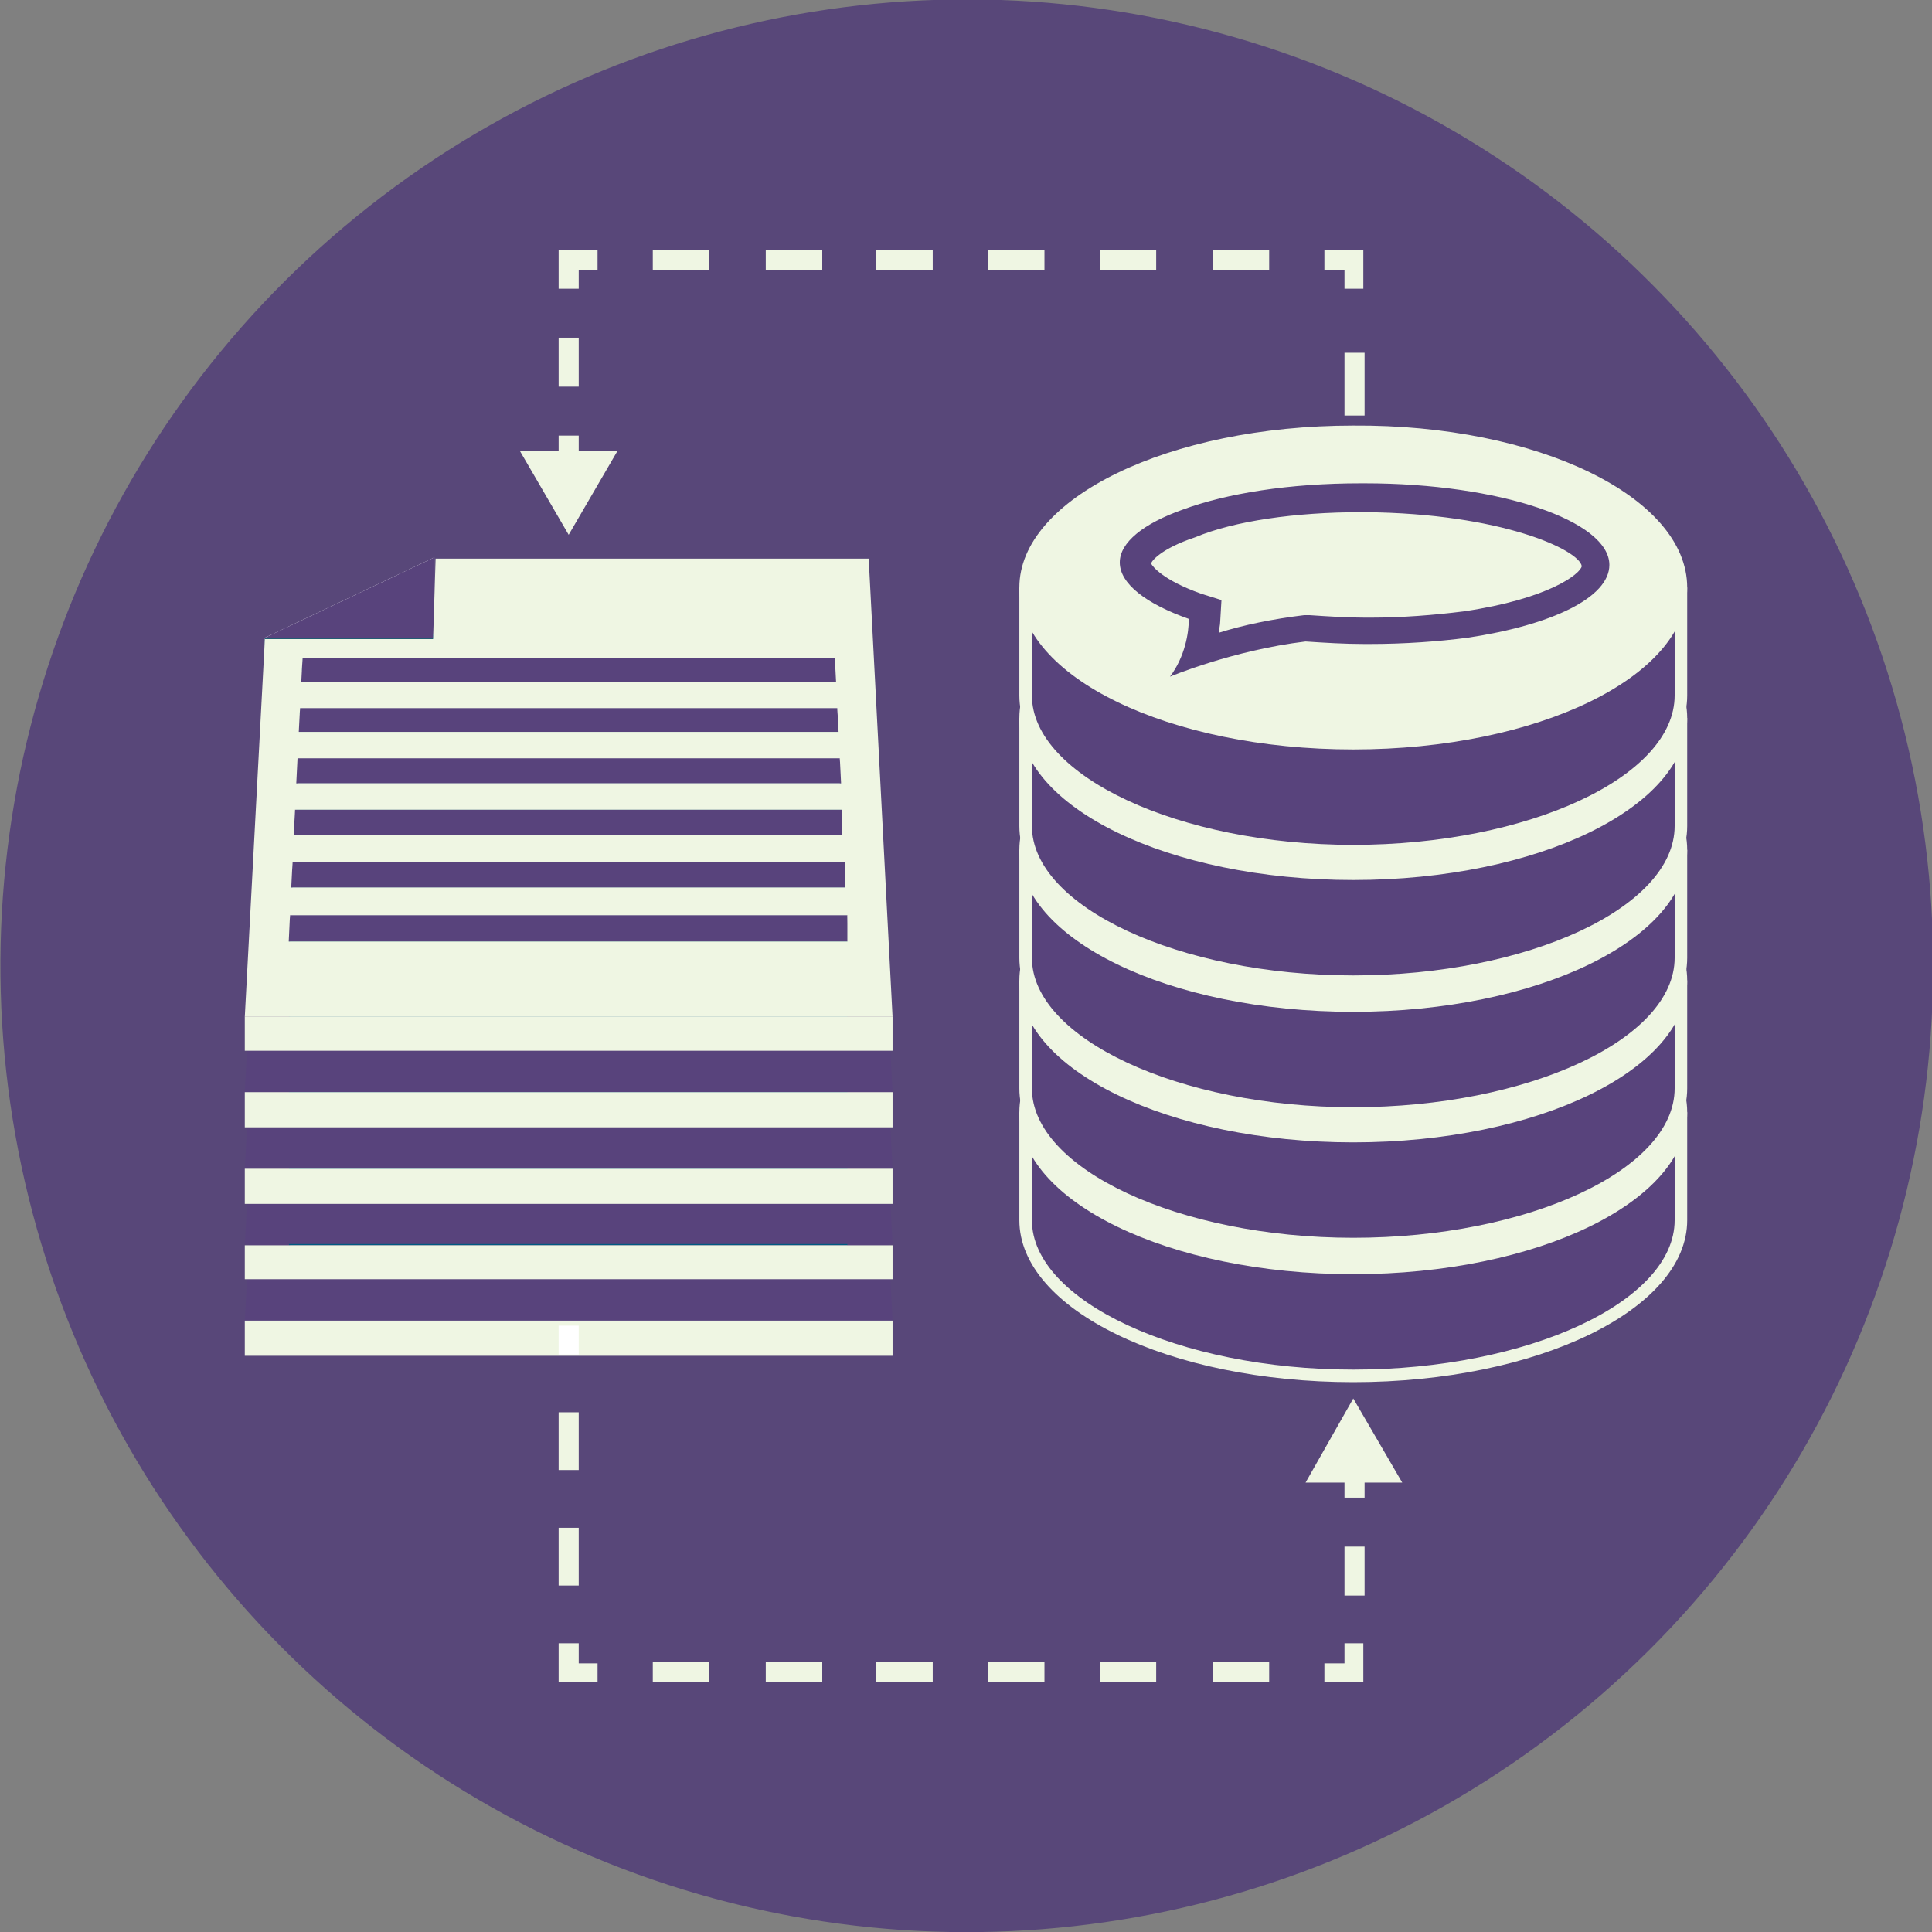 <?xml version="1.0" encoding="utf-8"?>
<!-- Generator: Adobe Illustrator 24.2.0, SVG Export Plug-In . SVG Version: 6.00 Build 0)  -->
<svg version="1.1" id="Layer_1" xmlns="http://www.w3.org/2000/svg" xmlns:xlink="http://www.w3.org/1999/xlink" x="0px" y="0px"
	 viewBox="0 0 153.9 153.9" style="enable-background:new 0 0 153.9 153.9;" xml:space="preserve">
<rect x="0" y="0" width="153.9" height="153.9" fill="#808080" stroke="none"/>
<style type="text/css">
	.st0{fill:#584779;}
	.st1{enable-background:new    ;}
	.st2{fill:#FFFFFF;}
	.st3{fill:#044563;}
	.st4{fill:#005A81;}
	.st5{fill:#034463;}
	.st6{fill:#58437C;}
	.st7{fill:#EFF6E3;}
</style>
<g>
	<ellipse transform="matrix(0.987 -0.159 0.159 0.987 -11.229 13.176)" class="st0" cx="77" cy="77" rx="77" ry="77"/>
	<g>
		<g>
			<g>
				<g>
					<g class="st1">
						<g>
							<polygon class="st2" points="21.1,77.7 21.1,75.1 34.6,68.7 34.6,71.3 							"/>
						</g>
						<g>
							
								<rect x="21.1" y="75.1" transform="matrix(1 -1.617539e-03 1.617539e-03 1 -0.123 4.506328e-02)" class="st3" width="13.4" height="2.6"/>
						</g>
						<g>
							<polygon class="st4" points="34.5,75.1 21.1,75.1 34.6,68.7 							"/>
						</g>
						<g>
							<polygon class="st2" points="24.1,79.3 24.1,76.7 66.5,76.7 66.5,79.3 							"/>
						</g>
						<g>
							<polygon class="st3" points="24,81.2 24,78.6 66.6,78.6 66.6,81.2 							"/>
						</g>
						<g>
							<polygon class="st4" points="66.6,78.6 24,78.6 24.1,76.7 66.5,76.7 							"/>
						</g>
						<g>
							<polygon class="st2" points="23.9,83.3 23.9,80.6 66.7,80.6 66.7,83.3 							"/>
						</g>
						<g>
							<polygon class="st4" points="66.8,82.6 23.8,82.6 23.9,80.6 66.7,80.6 							"/>
						</g>
						<g>
							<polygon class="st3" points="23.8,85.2 23.8,82.6 66.8,82.6 66.8,85.2 							"/>
						</g>
						<g>
							<polygon class="st2" points="23.7,87.3 23.7,84.7 66.9,84.7 66.9,87.3 							"/>
						</g>
						<g>
							<polygon class="st3" points="23.6,89.3 23.6,86.6 67,86.6 67,89.3 							"/>
						</g>
						<g>
							<polygon class="st4" points="67,86.6 23.6,86.6 23.7,84.7 66.9,84.7 							"/>
						</g>
						<g>
							<polygon class="st2" points="23.5,91.4 23.5,88.8 67.1,88.8 67.1,91.4 							"/>
						</g>
						<g>
							<polygon class="st4" points="67.2,90.8 23.4,90.8 23.5,88.8 67.1,88.8 							"/>
						</g>
						<g>
							<polygon class="st3" points="23.4,93.4 23.4,90.8 67.2,90.8 67.2,93.4 							"/>
						</g>
						<g>
							<polygon class="st2" points="23.3,95.6 23.3,92.9 67.3,92.9 67.3,95.6 							"/>
						</g>
						<g>
							<polygon class="st5" points="23.2,97.7 23.2,95 67.4,95 67.4,97.7 							"/>
						</g>
						<g>
							<polygon class="st4" points="67.4,95 23.2,95 23.3,92.9 67.3,92.9 							"/>
						</g>
						<g>
							<polygon class="st2" points="23.1,99.9 23.1,97.2 67.5,97.2 67.5,99.9 							"/>
						</g>
						<g>
							<polygon class="st4" points="67.6,99.2 23,99.2 23.1,97.2 67.5,97.2 							"/>
						</g>
						<g>
							<polygon class="st5" points="23,102 23,99.2 67.6,99.2 67.5,102 							"/>
						</g>
						<g>
							<path class="st6" d="M19.5,105.2l1.6-30.1h13.4l0.2-6.4h34.5l1.9,36.5H19.5z M67.3,92.9H23.3l-0.1,2h44.1L67.3,92.9
								L67.3,92.9z M67.1,88.8H23.5l-0.1,2h43.7L67.1,88.8L67.1,88.8z M66.9,84.7H23.7l-0.1,2H67L66.9,84.7L66.9,84.7z M66.7,80.6
								H23.9l-0.1,1.9h43L66.7,80.6L66.7,80.6z M67.5,97.2H23.1L23,99.2h44.5L67.5,97.2L67.5,97.2z M66.5,76.7H24.1L24,78.6h42.6
								L66.5,76.7L66.5,76.7z"/>
						</g>
						<g>
							<polygon class="st7" points="19.5,108 19.5,105.2 71.1,105.2 71.1,108 							"/>
						</g>
					</g>
				</g>
				<g>
					<g class="st1">
						<g>
							<polygon class="st2" points="21.1,71.6 21.1,69 34.6,62.6 34.6,65.2 							"/>
						</g>
						<g>
							
								<rect x="21.1" y="69" transform="matrix(1 -1.617636e-03 1.617636e-03 1 -0.114 4.505805e-02)" class="st3" width="13.4" height="2.6"/>
						</g>
						<g>
							<polygon class="st4" points="34.5,69 21.1,69 34.6,62.6 							"/>
						</g>
						<g>
							<polygon class="st2" points="24.1,73.2 24.1,70.6 66.5,70.6 66.5,73.2 							"/>
						</g>
						<g>
							<polygon class="st3" points="24,75.1 24,72.5 66.6,72.5 66.6,75.1 							"/>
						</g>
						<g>
							<polygon class="st4" points="66.6,72.5 24,72.5 24.1,70.6 66.5,70.6 							"/>
						</g>
						<g>
							<polygon class="st2" points="23.9,77.2 23.9,74.6 66.7,74.6 66.7,77.2 							"/>
						</g>
						<g>
							<polygon class="st4" points="66.8,76.5 23.8,76.5 23.9,74.6 66.7,74.6 							"/>
						</g>
						<g>
							<polygon class="st3" points="23.8,79.1 23.8,76.5 66.8,76.5 66.8,79.1 							"/>
						</g>
						<g>
							<polygon class="st2" points="23.7,81.3 23.7,78.6 66.9,78.6 66.9,81.3 							"/>
						</g>
						<g>
							<polygon class="st3" points="23.6,83.2 23.6,80.6 67,80.6 67,83.2 							"/>
						</g>
						<g>
							<polygon class="st4" points="67,80.6 23.6,80.6 23.7,78.6 66.9,78.6 							"/>
						</g>
						<g>
							<polygon class="st2" points="23.5,85.4 23.5,82.7 67.1,82.7 67.1,85.4 							"/>
						</g>
						<g>
							<polygon class="st4" points="67.2,84.7 23.4,84.7 23.5,82.7 67.1,82.7 							"/>
						</g>
						<g>
							<polygon class="st3" points="23.4,87.4 23.4,84.7 67.2,84.7 67.2,87.4 							"/>
						</g>
						<g>
							<polygon class="st2" points="23.3,89.6 23.3,86.9 67.3,86.9 67.3,89.6 							"/>
						</g>
						<g>
							<polygon class="st5" points="23.2,91.6 23.2,88.9 67.4,88.9 67.4,91.6 							"/>
						</g>
						<g>
							<polygon class="st4" points="67.4,88.9 23.2,88.9 23.3,86.9 67.3,86.9 							"/>
						</g>
						<g>
							<polygon class="st2" points="23.1,93.8 23.1,91.1 67.5,91.1 67.5,93.8 							"/>
						</g>
						<g>
							<polygon class="st4" points="67.6,93.2 23,93.2 23.1,91.1 67.5,91.1 							"/>
						</g>
						<g>
							<polygon class="st5" points="23,95.9 23,93.2 67.6,93.2 67.5,95.9 							"/>
						</g>
						<g>
							<path class="st6" d="M19.5,99.2L21.1,69h13.4l0.2-6.4h34.5l1.9,36.5H19.5z M67.3,86.9H23.3l-0.1,2h44.1L67.3,86.9L67.3,86.9z
								 M67.1,82.7H23.5l-0.1,2h43.7L67.1,82.7L67.1,82.7z M66.9,78.6H23.7l-0.1,2H67L66.9,78.6L66.9,78.6z M66.7,74.6H23.9
								l-0.1,1.9h43L66.7,74.6L66.7,74.6z M67.5,91.1H23.1L23,93.2h44.5L67.5,91.1L67.5,91.1z M66.5,70.6H24.1L24,72.5h42.6
								L66.5,70.6L66.5,70.6z"/>
						</g>
						<g>
							<polygon class="st7" points="19.5,101.9 19.5,99.2 71.1,99.2 71.1,101.9 							"/>
						</g>
					</g>
				</g>
				<g>
					<g class="st1">
						<g>
							<polygon class="st2" points="21.1,65.6 21.1,63 34.6,56.6 34.6,59.1 							"/>
						</g>
						<g>
							
								<rect x="21.1" y="63" transform="matrix(1 -1.617636e-03 1.617636e-03 1 -0.104 4.505012e-02)" class="st3" width="13.4" height="2.6"/>
						</g>
						<g>
							<polygon class="st4" points="34.5,63 21.1,63 34.6,56.6 							"/>
						</g>
						<g>
							<polygon class="st2" points="24.1,67.2 24.1,64.6 66.5,64.6 66.5,67.2 							"/>
						</g>
						<g>
							<polygon class="st3" points="24,69.1 24,66.5 66.6,66.5 66.6,69.1 							"/>
						</g>
						<g>
							<polygon class="st4" points="66.6,66.5 24,66.5 24.1,64.6 66.5,64.6 							"/>
						</g>
						<g>
							<polygon class="st2" points="23.9,71.2 23.9,68.5 66.7,68.5 66.7,71.2 							"/>
						</g>
						<g>
							<polygon class="st4" points="66.8,70.4 23.8,70.4 23.9,68.5 66.7,68.5 							"/>
						</g>
						<g>
							<polygon class="st3" points="23.8,73.1 23.8,70.4 66.8,70.4 66.8,73.1 							"/>
						</g>
						<g>
							<polygon class="st2" points="23.7,75.2 23.7,72.5 66.9,72.5 66.9,75.2 							"/>
						</g>
						<g>
							<polygon class="st3" points="23.6,77.2 23.6,74.5 67,74.5 67,77.2 							"/>
						</g>
						<g>
							<polygon class="st4" points="67,74.5 23.6,74.5 23.7,72.5 66.9,72.5 							"/>
						</g>
						<g>
							<polygon class="st2" points="23.5,79.3 23.5,76.6 67.1,76.6 67.1,79.3 							"/>
						</g>
						<g>
							<polygon class="st4" points="67.2,78.6 23.4,78.6 23.5,76.6 67.1,76.6 							"/>
						</g>
						<g>
							<polygon class="st3" points="23.4,81.3 23.4,78.6 67.2,78.6 67.2,81.3 							"/>
						</g>
						<g>
							<polygon class="st2" points="23.3,83.5 23.3,80.8 67.3,80.8 67.3,83.5 							"/>
						</g>
						<g>
							<polygon class="st5" points="23.2,85.5 23.2,82.8 67.4,82.8 67.4,85.5 							"/>
						</g>
						<g>
							<polygon class="st4" points="67.4,82.8 23.2,82.8 23.3,80.8 67.3,80.8 							"/>
						</g>
						<g>
							<polygon class="st2" points="23.1,87.8 23.1,85 67.5,85 67.5,87.8 							"/>
						</g>
						<g>
							<polygon class="st4" points="67.6,87.1 23,87.1 23.1,85 67.5,85 							"/>
						</g>
						<g>
							<polygon class="st5" points="23,89.8 23,87.1 67.6,87.1 67.5,89.8 							"/>
						</g>
						<g>
							<path class="st6" d="M19.5,93.1L21.1,63h13.4l0.2-6.4h34.5l1.9,36.5H19.5z M67.3,80.8H23.3l-0.1,2h44.1L67.3,80.8L67.3,80.8z
								 M67.1,76.6H23.5l-0.1,2h43.7L67.1,76.6L67.1,76.6z M66.9,72.5H23.7l-0.1,2H67L66.9,72.5L66.9,72.5z M66.7,68.5H23.9
								l-0.1,1.9h43L66.7,68.5L66.7,68.5z M67.5,85H23.1L23,87.1h44.5L67.5,85L67.5,85z M66.5,64.6H24.1L24,66.5h42.6L66.5,64.6
								L66.5,64.6z"/>
						</g>
						<g>
							<polygon class="st7" points="19.5,95.9 19.5,93.1 71.1,93.1 71.1,95.9 							"/>
						</g>
					</g>
				</g>
				<g>
					<g class="st1">
						<g>
							<polygon class="st2" points="21.1,59.5 21.1,56.9 34.6,50.5 34.6,53.1 							"/>
						</g>
						<g>
							
								<rect x="21.1" y="56.9" transform="matrix(1 -1.617539e-03 1.617539e-03 1 -9.410841e-02 4.503949e-02)" class="st3" width="13.4" height="2.6"/>
						</g>
						<g>
							<polygon class="st4" points="34.5,56.9 21.1,56.9 34.6,50.5 							"/>
						</g>
						<g>
							<polygon class="st2" points="24.1,61.1 24.1,58.5 66.5,58.5 66.5,61.1 							"/>
						</g>
						<g>
							<polygon class="st3" points="24,63 24,60.4 66.6,60.4 66.6,63 							"/>
						</g>
						<g>
							<polygon class="st4" points="66.6,60.4 24,60.4 24.1,58.5 66.5,58.5 							"/>
						</g>
						<g>
							<polygon class="st2" points="23.9,65.1 23.9,62.5 66.7,62.5 66.7,65.1 							"/>
						</g>
						<g>
							<polygon class="st4" points="66.8,64.4 23.8,64.4 23.9,62.5 66.7,62.5 							"/>
						</g>
						<g>
							<polygon class="st3" points="23.8,67 23.8,64.4 66.8,64.4 66.8,67 							"/>
						</g>
						<g>
							<polygon class="st2" points="23.7,69.1 23.7,66.5 66.9,66.5 66.9,69.1 							"/>
						</g>
						<g>
							<polygon class="st3" points="23.6,71.1 23.6,68.4 67,68.4 67,71.1 							"/>
						</g>
						<g>
							<polygon class="st4" points="67,68.4 23.6,68.4 23.7,66.5 66.9,66.5 							"/>
						</g>
						<g>
							<polygon class="st2" points="23.5,73.2 23.5,70.6 67.1,70.6 67.1,73.2 							"/>
						</g>
						<g>
							<polygon class="st4" points="67.2,72.6 23.4,72.6 23.5,70.6 67.1,70.6 							"/>
						</g>
						<g>
							<polygon class="st3" points="23.4,75.3 23.4,72.6 67.2,72.6 67.2,75.3 							"/>
						</g>
						<g>
							<polygon class="st2" points="23.3,77.4 23.3,74.7 67.3,74.7 67.3,77.4 							"/>
						</g>
						<g>
							<polygon class="st5" points="23.2,79.5 23.2,76.8 67.4,76.8 67.4,79.5 							"/>
						</g>
						<g>
							<polygon class="st4" points="67.4,76.8 23.2,76.8 23.3,74.7 67.3,74.7 							"/>
						</g>
						<g>
							<polygon class="st2" points="23.1,81.7 23.1,79 67.5,79 67.5,81.7 							"/>
						</g>
						<g>
							<polygon class="st4" points="67.6,81 23,81 23.1,79 67.5,79 							"/>
						</g>
						<g>
							<polygon class="st5" points="23,83.8 23,81 67.6,81 67.5,83.8 							"/>
						</g>
						<g>
							<path class="st6" d="M19.5,87l1.6-30.1h13.4l0.2-6.4h34.5L71.1,87H19.5z M67.3,74.7H23.3l-0.1,2h44.1L67.3,74.7L67.3,74.7z
								 M67.1,70.6H23.5l-0.1,2h43.7L67.1,70.6L67.1,70.6z M66.9,66.5H23.7l-0.1,2H67L66.9,66.5L66.9,66.5z M66.7,62.5H23.9
								l-0.1,1.9h43L66.7,62.5L66.7,62.5z M67.5,79H23.1L23,81h44.5L67.5,79L67.5,79z M66.5,58.5H24.1L24,60.4h42.6L66.5,58.5
								L66.5,58.5z"/>
						</g>
						<g>
							<polygon class="st7" points="19.5,89.8 19.5,87 71.1,87 71.1,89.8 							"/>
						</g>
					</g>
				</g>
				<g>
					<g class="st1">
						<g>
							<polygon class="st2" points="21.1,53.4 21.1,50.8 34.6,44.4 34.6,47 							"/>
						</g>
						<g>
							
								<rect x="21.1" y="50.8" transform="matrix(1 -1.617636e-03 1.617636e-03 1 -8.430642e-02 4.503426e-02)" class="st3" width="13.4" height="2.6"/>
						</g>
						<g>
							<polygon class="st6" points="34.5,50.8 21.1,50.8 34.6,44.4 							"/>
						</g>
						<g>
							<polygon class="st2" points="24.1,55.1 24.1,52.4 66.5,52.4 66.5,55.1 							"/>
						</g>
						<g>
							<polygon class="st3" points="24,56.9 24,54.3 66.6,54.3 66.6,56.9 							"/>
						</g>
						<g>
							<polygon class="st6" points="66.6,54.3 24,54.3 24.1,52.4 66.5,52.4 							"/>
						</g>
						<g>
							<polygon class="st2" points="23.9,59 23.9,56.4 66.7,56.4 66.7,59 							"/>
						</g>
						<g>
							<polygon class="st6" points="66.8,58.3 23.8,58.3 23.9,56.4 66.7,56.4 							"/>
						</g>
						<g>
							<polygon class="st3" points="23.8,61 23.8,58.3 66.8,58.3 66.8,61 							"/>
						</g>
						<g>
							<polygon class="st2" points="23.7,63.1 23.7,60.4 66.9,60.4 66.9,63.1 							"/>
						</g>
						<g>
							<polygon class="st3" points="23.6,65 23.6,62.4 67,62.4 67,65 							"/>
						</g>
						<g>
							<polygon class="st6" points="67,62.4 23.6,62.4 23.7,60.4 66.9,60.4 							"/>
						</g>
						<g>
							<polygon class="st2" points="23.5,67.2 23.5,64.5 67.1,64.5 67.1,67.2 							"/>
						</g>
						<g>
							<polygon class="st6" points="67.2,66.5 23.4,66.5 23.5,64.5 67.1,64.5 							"/>
						</g>
						<g>
							<polygon class="st3" points="23.4,69.2 23.4,66.5 67.2,66.5 67.2,69.2 							"/>
						</g>
						<g>
							<polygon class="st2" points="23.3,71.4 23.3,68.7 67.3,68.7 67.3,71.4 							"/>
						</g>
						<g>
							<polygon class="st5" points="23.2,73.4 23.2,70.7 67.4,70.7 67.4,73.4 							"/>
						</g>
						<g>
							<polygon class="st6" points="67.4,70.7 23.2,70.7 23.3,68.7 67.3,68.7 							"/>
						</g>
						<g>
							<polygon class="st2" points="23.1,75.6 23.1,72.9 67.5,72.9 67.5,75.6 							"/>
						</g>
						<g>
							<polygon class="st6" points="67.6,75 23,75 23.1,72.9 67.5,72.9 							"/>
						</g>
						<g>
							<polygon class="st5" points="23,77.7 23,75 67.6,75 67.5,77.7 							"/>
						</g>
						<g>
							<path class="st7" d="M19.5,81l1.6-30.1h13.4l0.2-6.4h34.5L71.1,81H19.5z M67.3,68.7H23.3l-0.1,2h44.1L67.3,68.7L67.3,68.7z
								 M67.1,64.5H23.5l-0.1,2h43.7L67.1,64.5L67.1,64.5z M66.9,60.4H23.7l-0.1,2H67L66.9,60.4L66.9,60.4z M66.7,56.4H23.9
								l-0.1,1.9h43L66.7,56.4L66.7,56.4z M67.5,72.9H23.1L23,75h44.5L67.5,72.9L67.5,72.9z M66.5,52.4H24.1L24,54.3h42.6L66.5,52.4
								L66.5,52.4z"/>
						</g>
						<g>
							<polygon class="st7" points="19.5,83.7 19.5,81 71.1,81 71.1,83.7 							"/>
						</g>
					</g>
				</g>
			</g>
			<g>
				<rect x="44.5" y="105.6" class="st2" width="1.6" height="2.3"/>
				<path class="st7" d="M46.1,126.3h-1.6v-4.6h1.6V126.3z M46.1,117.1h-1.6v-4.6h1.6V117.1z"/>
				<polygon class="st7" points="47.6,134 44.5,134 44.5,130.9 46.1,130.9 46.1,132.5 47.6,132.5 				"/>
				<path class="st7" d="M101.1,134h-4.5v-1.6h4.5V134z M92.1,134h-4.5v-1.6h4.5V134z M83.2,134h-4.5v-1.6h4.5V134z M74.3,134h-4.5
					v-1.6h4.5V134z M65.4,134H61v-1.6h4.5V134z M56.5,134h-4.5v-1.6h4.5V134z"/>
				<polygon class="st7" points="108.6,134 105.5,134 105.5,132.5 107.1,132.5 107.1,130.9 108.6,130.9 				"/>
				<rect x="107.1" y="123.2" class="st7" width="1.6" height="3.9"/>
				<rect x="107.1" y="117" class="st7" width="1.6" height="2.3"/>
				<g>
					<polygon class="st7" points="111.7,118.1 107.8,111.4 104,118.1 					"/>
				</g>
			</g>
			<g>
				<rect x="107.1" y="38.1" class="st2" width="1.6" height="2.3"/>
				<rect x="107.1" y="28.1" class="st7" width="1.6" height="5"/>
				<polygon class="st7" points="108.6,23 107.1,23 107.1,21.5 105.5,21.5 105.5,19.9 108.6,19.9 				"/>
				<path class="st7" d="M101.1,21.5h-4.5v-1.6h4.5V21.5z M92.1,21.5h-4.5v-1.6h4.5V21.5z M83.2,21.5h-4.5v-1.6h4.5V21.5z
					 M74.3,21.5h-4.5v-1.6h4.5V21.5z M65.4,21.5H61v-1.6h4.5V21.5z M56.5,21.5h-4.5v-1.6h4.5V21.5z"/>
				<polygon class="st7" points="46.1,23 44.5,23 44.5,19.9 47.6,19.9 47.6,21.5 46.1,21.5 				"/>
				<rect x="44.5" y="26.9" class="st7" width="1.6" height="3.9"/>
				<rect x="44.5" y="34.7" class="st7" width="1.6" height="2.3"/>
				<g>
					<polygon class="st7" points="41.4,35.9 45.3,42.6 49.2,35.9 					"/>
				</g>
			</g>
			<g>
				<g>
					<g>
						<path class="st6" d="M107.8,109.6c-14.4,0-26.1-5.6-26.1-12.4v-8.1h52.2v8.1C133.9,104.1,122.2,109.6,107.8,109.6z"/>
						<path class="st7" d="M133.4,89.6v7.6c0,6.5-11.7,11.9-25.6,11.9c-13.9,0-25.6-5.5-25.6-11.9v-7.6H133.4 M134.4,88.6H81.2v8.6
							c0,7.1,11.9,12.9,26.6,12.9c14.7,0,26.6-5.8,26.6-12.9V88.6L134.4,88.6z"/>
					</g>
					<path class="st7" d="M134.4,88.6c0,7.1-11.9,12.9-26.6,12.9c-14.7,0-26.6-5.8-26.6-12.9c0-7.1,11.9-12.9,26.6-12.9
						C122.5,75.6,134.4,81.4,134.4,88.6z"/>
				</g>
				<g>
					<g>
						<path class="st6" d="M107.8,99.2c-14.4,0-26.1-5.6-26.1-12.4v-8.1h52.2v8.1C133.9,93.6,122.2,99.2,107.8,99.2z"/>
						<path class="st7" d="M133.4,79.1v7.6c0,6.5-11.7,11.9-25.6,11.9c-13.9,0-25.6-5.5-25.6-11.9v-7.6H133.4 M134.4,78.1H81.2v8.6
							c0,7.1,11.9,12.9,26.6,12.9c14.7,0,26.6-5.8,26.6-12.9V78.1L134.4,78.1z"/>
					</g>
					<path class="st7" d="M134.4,78.1c0,7.1-11.9,12.9-26.6,12.9c-14.7,0-26.6-5.8-26.6-12.9c0-7.1,11.9-12.9,26.6-12.9
						C122.5,65.2,134.4,71,134.4,78.1z"/>
				</g>
				<g>
					<g>
						<path class="st6" d="M107.8,88.7c-14.4,0-26.1-5.6-26.1-12.4v-8.1h52.2v8.1C133.9,83.2,122.2,88.7,107.8,88.7z"/>
						<path class="st7" d="M133.4,68.7v7.6c0,6.5-11.7,11.9-25.6,11.9c-13.9,0-25.6-5.5-25.6-11.9v-7.6H133.4 M134.4,67.7H81.2v8.6
							c0,7.1,11.9,12.9,26.6,12.9c14.7,0,26.6-5.8,26.6-12.9V67.7L134.4,67.7z"/>
					</g>
					<path class="st7" d="M134.4,67.7c0,7.1-11.9,12.9-26.6,12.9c-14.7,0-26.6-5.8-26.6-12.9c0-7.1,11.9-12.9,26.6-12.9
						C122.5,54.7,134.4,60.5,134.4,67.7z"/>
				</g>
				<g>
					<g>
						<path class="st6" d="M107.8,78.3c-14.4,0-26.1-5.6-26.1-12.4v-8.1h52.2v8.1C133.9,72.7,122.2,78.3,107.8,78.3z"/>
						<path class="st7" d="M133.4,58.2v7.6c0,6.5-11.7,11.9-25.6,11.9c-13.9,0-25.6-5.5-25.6-11.9v-7.6H133.4 M134.4,57.2H81.2v8.6
							c0,7.1,11.9,12.9,26.6,12.9c14.7,0,26.6-5.8,26.6-12.9V57.2L134.4,57.2z"/>
					</g>
					<path class="st7" d="M134.4,57.2c0,7.1-11.9,12.9-26.6,12.9c-14.7,0-26.6-5.8-26.6-12.9c0-7.1,11.9-12.9,26.6-12.9
						C122.5,44.3,134.4,50.1,134.4,57.2z"/>
				</g>
				<g>
					<g>
						<path class="st6" d="M107.8,67.8c-14.4,0-26.1-5.6-26.1-12.4v-8.1h52.2v8.1C133.9,62.3,122.2,67.8,107.8,67.8z"/>
						<path class="st7" d="M133.4,47.8v7.6c0,6.5-11.7,11.9-25.6,11.9c-13.9,0-25.6-5.5-25.6-11.9v-7.6H133.4 M134.4,46.8H81.2v8.6
							c0,7.1,11.9,12.9,26.6,12.9c14.7,0,26.6-5.8,26.6-12.9V46.8L134.4,46.8z"/>
					</g>
					<path class="st7" d="M134.4,46.8c0,7.1-11.9,12.9-26.6,12.9c-14.7,0-26.6-5.8-26.6-12.9c0-7.1,11.9-12.9,26.6-12.9
						C122.5,33.8,134.4,39.6,134.4,46.8z"/>
				</g>
			</g>
		</g>
		<g>
			<path class="st6" d="M108.4,40.8l0.4,0c10.8,0.1,17,3,17.2,4.3c-0.1,0.6-2.6,2.6-9.4,3.6c-2.4,0.3-4.9,0.5-7.5,0.5l-0.3,0
				c-1.5,0-3-0.1-4.5-0.2l-0.2,0l-0.2,0c-2.5,0.3-4.9,0.8-6.8,1.4c0-0.3,0.1-0.6,0.1-0.9l0.1-1.7l-1.6-0.5c-3.1-1.1-3.9-2.2-4-2.4
				c0-0.2,0.8-1.2,3.5-2.1C98.3,41.5,103.2,40.8,108.4,40.8 M108.4,38.5c-5.7,0-10.7,0.8-14.2,2.1c-3.1,1.1-5,2.6-5,4.2
				c0,1.7,2.1,3.3,5.5,4.5c0,1.1-0.3,3-1.5,4.6c0,0,5-2.1,10.8-2.8c1.5,0.1,3.1,0.2,4.7,0.2c0.1,0,0.2,0,0.4,0
				c2.8,0,5.5-0.2,7.8-0.5c6.7-1,11.3-3.2,11.3-5.8c0-3.5-8.7-6.5-19.5-6.5C108.6,38.5,108.5,38.5,108.4,38.5L108.4,38.5z"/>
		</g>
	</g>
</g>
</svg>

